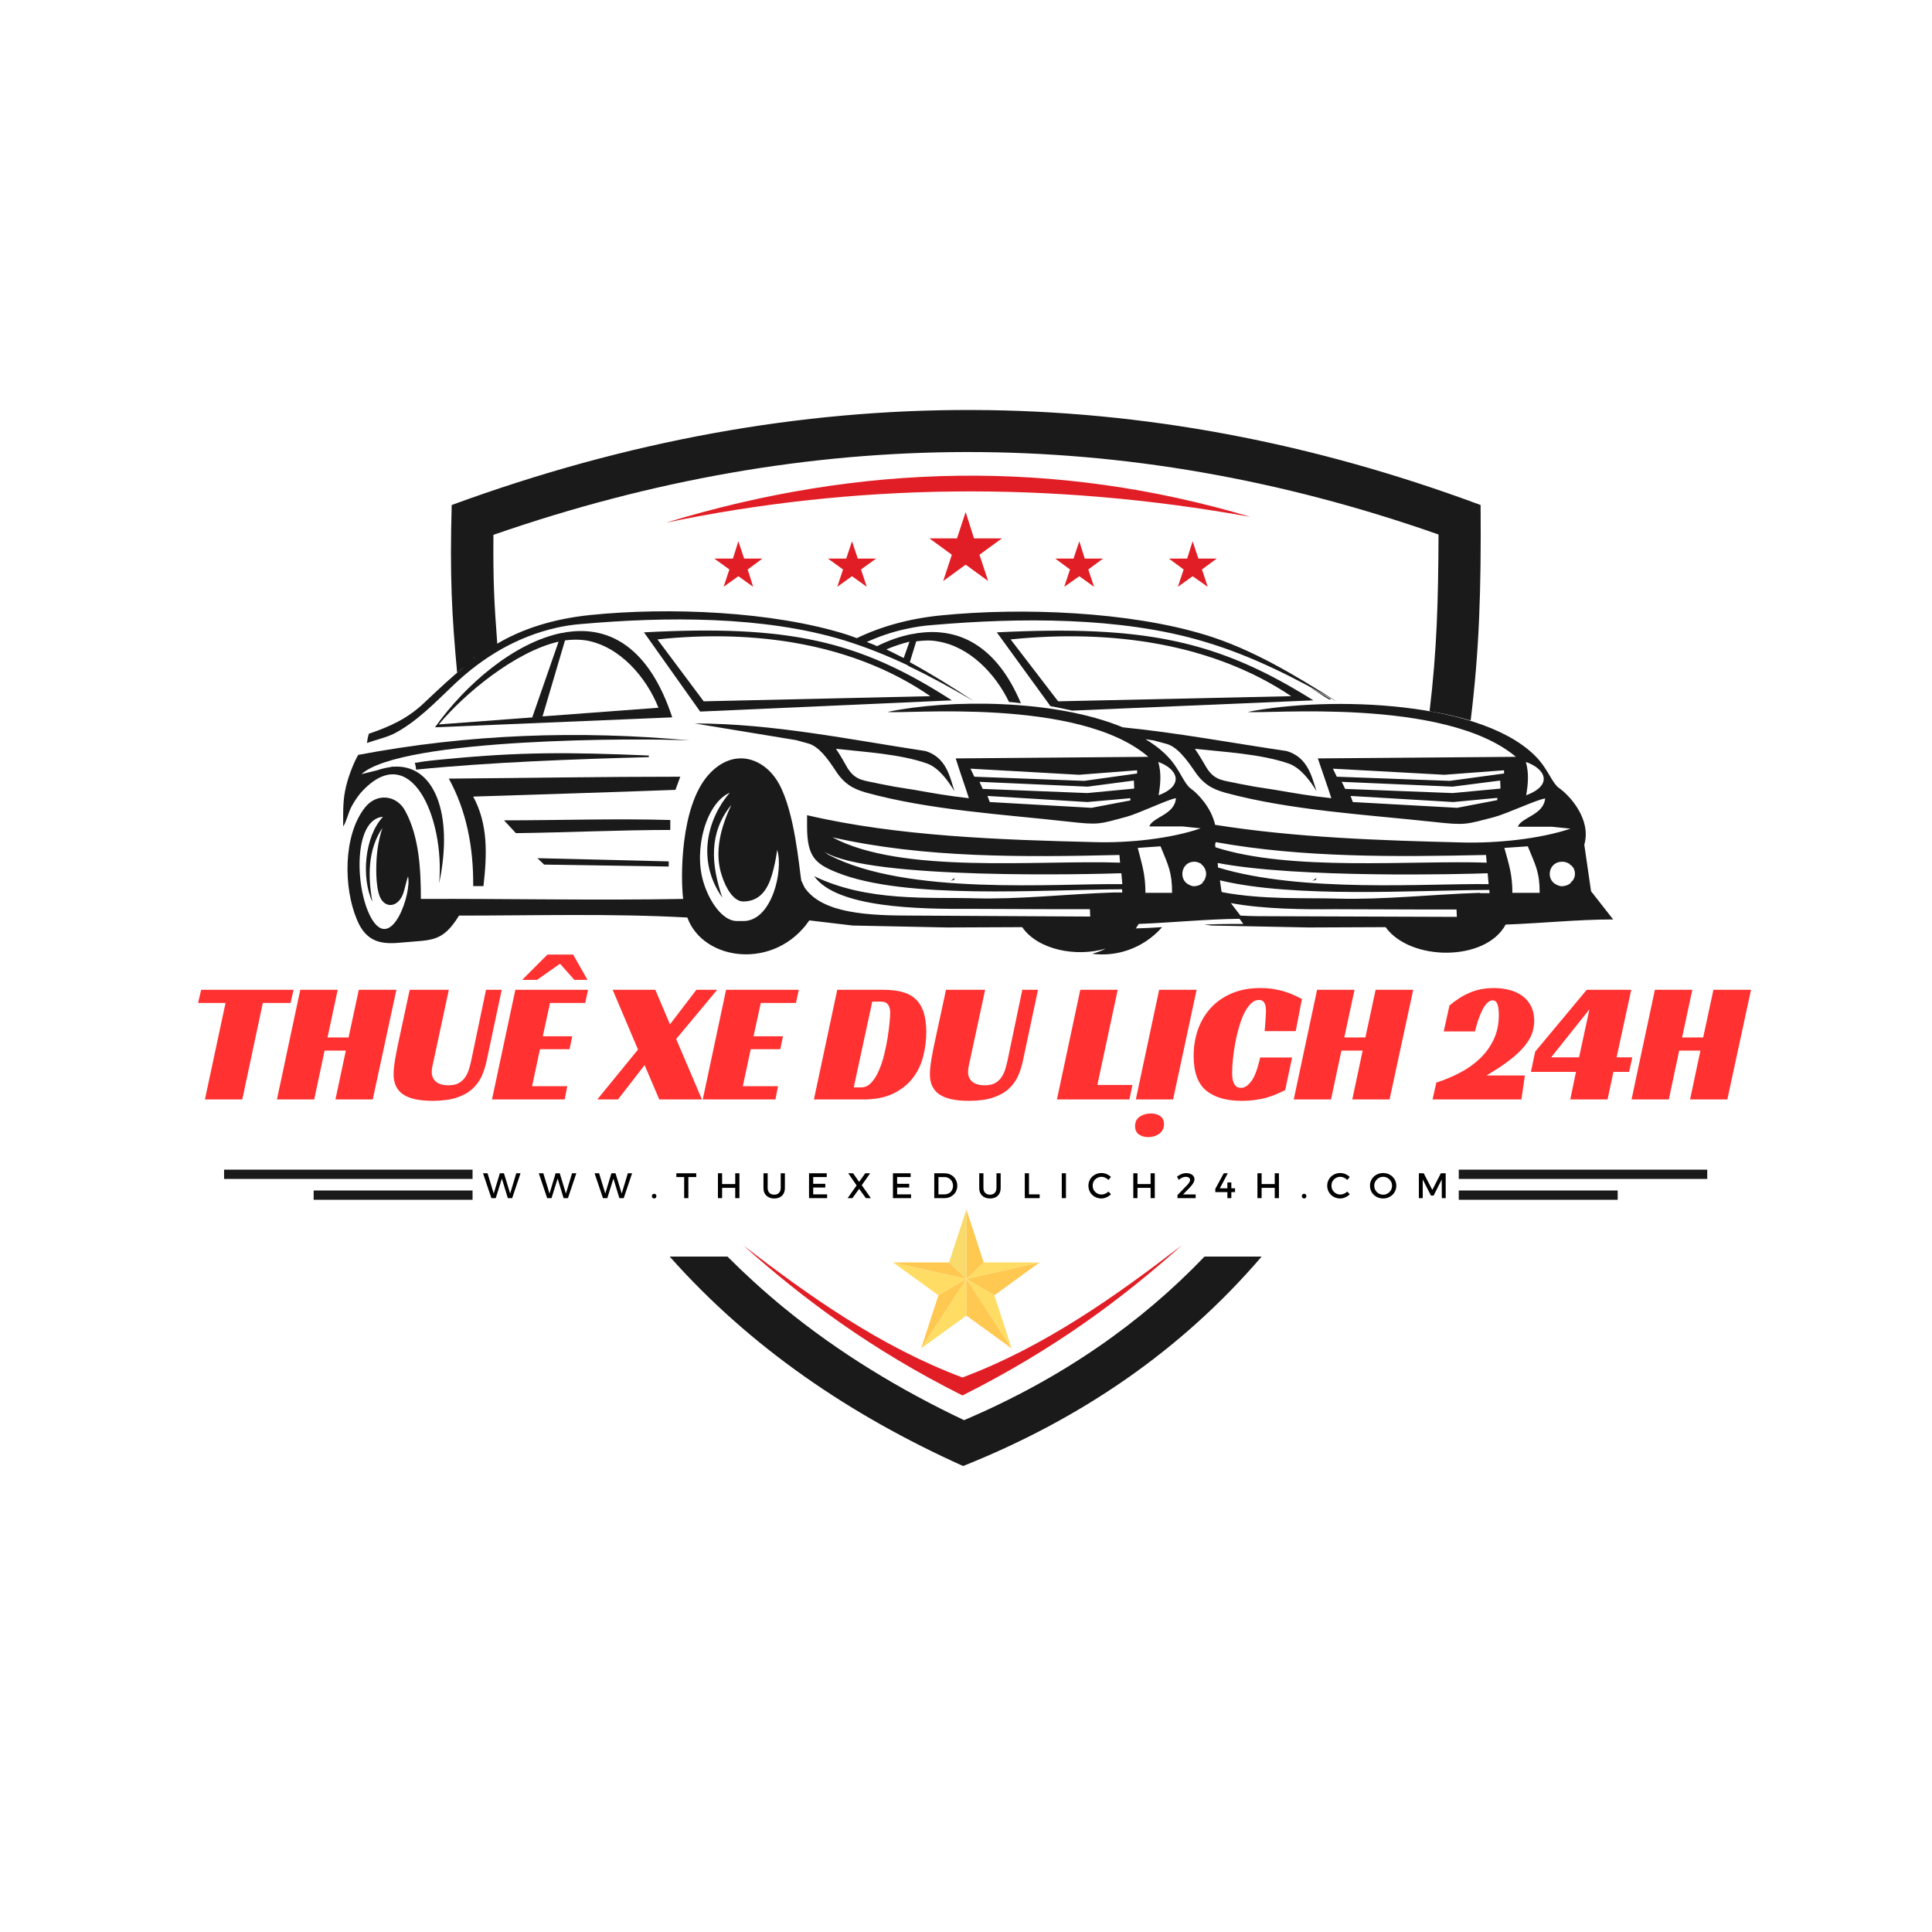 <svg xmlns="http://www.w3.org/2000/svg" xmlns:xlink="http://www.w3.org/1999/xlink" width="500" zoomAndPan="magnify" viewBox="0 0 375 375" height="500" preserveAspectRatio="xMidYMid meet" version="1.0"><defs><g/><clipPath id="93cff6f624"><path d="M 52 109 L 54 109 L 54 110 L 52 110 Z M 52 109 " clip-rule="nonzero"/></clipPath><clipPath id="2e33a1b353"><path d="M 52.965 109.477 L 53.215 109.414 L 52.965 109.414 Z M 52.965 109.477 " clip-rule="evenodd"/></clipPath><linearGradient x1="15.2" gradientTransform="matrix(0.623, 0, 0, 0.623, 43.493, 79.406)" y1="48.294" x2="15.6" gradientUnits="userSpaceOnUse" y2="48.294" id="ed726faa4b"><stop stop-opacity="1" stop-color="rgb(99.947%, 99.947%, 99.953%)" offset="0"/><stop stop-opacity="1" stop-color="rgb(99.341%, 99.341%, 99.409%)" offset="0.004"/><stop stop-opacity="1" stop-color="rgb(98.737%, 98.737%, 98.866%)" offset="0.008"/><stop stop-opacity="1" stop-color="rgb(98.131%, 98.131%, 98.323%)" offset="0.012"/><stop stop-opacity="1" stop-color="rgb(97.527%, 97.527%, 97.781%)" offset="0.016"/><stop stop-opacity="1" stop-color="rgb(96.922%, 96.922%, 97.238%)" offset="0.02"/><stop stop-opacity="1" stop-color="rgb(96.318%, 96.318%, 96.695%)" offset="0.023"/><stop stop-opacity="1" stop-color="rgb(95.462%, 95.493%, 95.88%)" offset="0.027"/><stop stop-opacity="1" stop-color="rgb(94.608%, 94.667%, 95.067%)" offset="0.031"/><stop stop-opacity="1" stop-color="rgb(93.698%, 93.793%, 94.193%)" offset="0.035"/><stop stop-opacity="1" stop-color="rgb(92.789%, 92.918%, 93.318%)" offset="0.039"/><stop stop-opacity="1" stop-color="rgb(91.879%, 92.044%, 92.444%)" offset="0.043"/><stop stop-opacity="1" stop-color="rgb(90.97%, 91.171%, 91.571%)" offset="0.047"/><stop stop-opacity="1" stop-color="rgb(90.059%, 90.297%, 90.697%)" offset="0.051"/><stop stop-opacity="1" stop-color="rgb(89.149%, 89.423%, 89.822%)" offset="0.055"/><stop stop-opacity="1" stop-color="rgb(88.24%, 88.548%, 88.948%)" offset="0.059"/><stop stop-opacity="1" stop-color="rgb(87.331%, 87.674%, 88.075%)" offset="0.062"/><stop stop-opacity="1" stop-color="rgb(86.363%, 86.736%, 87.141%)" offset="0.066"/><stop stop-opacity="1" stop-color="rgb(85.397%, 85.797%, 86.209%)" offset="0.07"/><stop stop-opacity="1" stop-color="rgb(84.219%, 84.619%, 85.06%)" offset="0.074"/><stop stop-opacity="1" stop-color="rgb(83.043%, 83.443%, 83.913%)" offset="0.078"/><stop stop-opacity="1" stop-color="rgb(81.865%, 82.265%, 82.764%)" offset="0.082"/><stop stop-opacity="1" stop-color="rgb(80.688%, 81.088%, 81.615%)" offset="0.086"/><stop stop-opacity="1" stop-color="rgb(79.51%, 79.91%, 80.466%)" offset="0.09"/><stop stop-opacity="1" stop-color="rgb(78.334%, 78.734%, 79.317%)" offset="0.094"/><stop stop-opacity="1" stop-color="rgb(77.156%, 77.556%, 78.168%)" offset="0.098"/><stop stop-opacity="1" stop-color="rgb(75.98%, 76.379%, 77.02%)" offset="0.102"/><stop stop-opacity="1" stop-color="rgb(74.802%, 75.201%, 75.871%)" offset="0.105"/><stop stop-opacity="1" stop-color="rgb(73.625%, 74.025%, 74.722%)" offset="0.109"/><stop stop-opacity="1" stop-color="rgb(72.447%, 72.847%, 73.573%)" offset="0.113"/><stop stop-opacity="1" stop-color="rgb(71.271%, 71.671%, 72.426%)" offset="0.117"/><stop stop-opacity="1" stop-color="rgb(70.058%, 70.468%, 71.257%)" offset="0.121"/><stop stop-opacity="1" stop-color="rgb(68.846%, 69.267%, 70.09%)" offset="0.125"/><stop stop-opacity="1" stop-color="rgb(67.499%, 67.972%, 68.848%)" offset="0.129"/><stop stop-opacity="1" stop-color="rgb(66.151%, 66.678%, 67.606%)" offset="0.133"/><stop stop-opacity="1" stop-color="rgb(64.803%, 65.382%, 66.364%)" offset="0.137"/><stop stop-opacity="1" stop-color="rgb(63.455%, 64.088%, 65.121%)" offset="0.141"/><stop stop-opacity="1" stop-color="rgb(62.108%, 62.793%, 63.879%)" offset="0.145"/><stop stop-opacity="1" stop-color="rgb(60.76%, 61.499%, 62.637%)" offset="0.148"/><stop stop-opacity="1" stop-color="rgb(60.051%, 60.822%, 61.966%)" offset="0.152"/><stop stop-opacity="1" stop-color="rgb(59.343%, 60.144%, 61.296%)" offset="0.156"/><stop stop-opacity="1" stop-color="rgb(59.514%, 60.315%, 61.409%)" offset="0.164"/><stop stop-opacity="1" stop-color="rgb(59.857%, 60.657%, 61.638%)" offset="0.172"/><stop stop-opacity="1" stop-color="rgb(60.199%, 60.999%, 61.865%)" offset="0.18"/><stop stop-opacity="1" stop-color="rgb(61.061%, 61.861%, 62.752%)" offset="0.184"/><stop stop-opacity="1" stop-color="rgb(61.751%, 62.552%, 63.525%)" offset="0.188"/><stop stop-opacity="1" stop-color="rgb(62.488%, 63.289%, 64.357%)" offset="0.191"/><stop stop-opacity="1" stop-color="rgb(63.226%, 64.026%, 65.19%)" offset="0.195"/><stop stop-opacity="1" stop-color="rgb(64.694%, 65.494%, 66.579%)" offset="0.199"/><stop stop-opacity="1" stop-color="rgb(66.162%, 66.963%, 67.969%)" offset="0.203"/><stop stop-opacity="1" stop-color="rgb(67.953%, 68.75%, 69.652%)" offset="0.207"/><stop stop-opacity="1" stop-color="rgb(69.746%, 70.537%, 71.336%)" offset="0.211"/><stop stop-opacity="1" stop-color="rgb(72.565%, 73.318%, 74.12%)" offset="0.215"/><stop stop-opacity="1" stop-color="rgb(75.383%, 76.102%, 76.903%)" offset="0.219"/><stop stop-opacity="1" stop-color="rgb(78.357%, 79.066%, 79.694%)" offset="0.223"/><stop stop-opacity="1" stop-color="rgb(81.332%, 82.033%, 82.484%)" offset="0.227"/><stop stop-opacity="1" stop-color="rgb(81.406%, 82.114%, 82.539%)" offset="0.23"/><stop stop-opacity="1" stop-color="rgb(81.48%, 82.195%, 82.594%)" offset="0.234"/><stop stop-opacity="1" stop-color="rgb(81.189%, 81.909%, 82.31%)" offset="0.238"/><stop stop-opacity="1" stop-color="rgb(80.899%, 81.625%, 82.027%)" offset="0.242"/><stop stop-opacity="1" stop-color="rgb(80.608%, 81.342%, 81.741%)" offset="0.246"/><stop stop-opacity="1" stop-color="rgb(80.316%, 81.058%, 81.458%)" offset="0.25"/><stop stop-opacity="1" stop-color="rgb(80.025%, 80.774%, 81.174%)" offset="0.254"/><stop stop-opacity="1" stop-color="rgb(79.733%, 80.49%, 80.89%)" offset="0.258"/><stop stop-opacity="1" stop-color="rgb(79.442%, 80.206%, 80.606%)" offset="0.262"/><stop stop-opacity="1" stop-color="rgb(79.15%, 79.922%, 80.322%)" offset="0.266"/><stop stop-opacity="1" stop-color="rgb(78.859%, 79.639%, 80.038%)" offset="0.27"/><stop stop-opacity="1" stop-color="rgb(78.569%, 79.355%, 79.755%)" offset="0.273"/><stop stop-opacity="1" stop-color="rgb(78.275%, 79.066%, 79.466%)" offset="0.277"/><stop stop-opacity="1" stop-color="rgb(77.98%, 78.78%, 79.179%)" offset="0.281"/><stop stop-opacity="1" stop-color="rgb(77.536%, 78.336%, 78.735%)" offset="0.285"/><stop stop-opacity="1" stop-color="rgb(77.092%, 77.892%, 78.291%)" offset="0.289"/><stop stop-opacity="1" stop-color="rgb(76.648%, 77.448%, 77.847%)" offset="0.293"/><stop stop-opacity="1" stop-color="rgb(76.204%, 77.005%, 77.405%)" offset="0.297"/><stop stop-opacity="1" stop-color="rgb(75.76%, 76.561%, 76.961%)" offset="0.301"/><stop stop-opacity="1" stop-color="rgb(75.317%, 76.117%, 76.517%)" offset="0.305"/><stop stop-opacity="1" stop-color="rgb(74.873%, 75.673%, 76.073%)" offset="0.309"/><stop stop-opacity="1" stop-color="rgb(74.429%, 75.229%, 75.63%)" offset="0.312"/><stop stop-opacity="1" stop-color="rgb(73.985%, 74.785%, 75.186%)" offset="0.316"/><stop stop-opacity="1" stop-color="rgb(73.543%, 74.342%, 74.742%)" offset="0.32"/><stop stop-opacity="1" stop-color="rgb(73.099%, 73.898%, 74.298%)" offset="0.324"/><stop stop-opacity="1" stop-color="rgb(72.655%, 73.454%, 73.854%)" offset="0.328"/><stop stop-opacity="1" stop-color="rgb(72.211%, 73.01%, 73.41%)" offset="0.332"/><stop stop-opacity="1" stop-color="rgb(71.767%, 72.568%, 72.968%)" offset="0.336"/><stop stop-opacity="1" stop-color="rgb(71.323%, 72.124%, 72.523%)" offset="0.34"/><stop stop-opacity="1" stop-color="rgb(70.88%, 71.68%, 72.079%)" offset="0.344"/><stop stop-opacity="1" stop-color="rgb(70.436%, 71.236%, 71.635%)" offset="0.348"/><stop stop-opacity="1" stop-color="rgb(69.992%, 70.792%, 71.191%)" offset="0.352"/><stop stop-opacity="1" stop-color="rgb(69.548%, 70.348%, 70.747%)" offset="0.355"/><stop stop-opacity="1" stop-color="rgb(69.104%, 69.905%, 70.305%)" offset="0.359"/><stop stop-opacity="1" stop-color="rgb(68.66%, 69.461%, 69.861%)" offset="0.363"/><stop stop-opacity="1" stop-color="rgb(68.217%, 69.017%, 69.417%)" offset="0.367"/><stop stop-opacity="1" stop-color="rgb(67.715%, 68.515%, 68.913%)" offset="0.371"/><stop stop-opacity="1" stop-color="rgb(67.215%, 68.015%, 68.411%)" offset="0.375"/><stop stop-opacity="1" stop-color="rgb(66.663%, 67.462%, 67.856%)" offset="0.379"/><stop stop-opacity="1" stop-color="rgb(66.112%, 66.911%, 67.3%)" offset="0.383"/><stop stop-opacity="1" stop-color="rgb(65.559%, 66.359%, 66.745%)" offset="0.387"/><stop stop-opacity="1" stop-color="rgb(65.007%, 65.808%, 66.191%)" offset="0.391"/><stop stop-opacity="1" stop-color="rgb(64.455%, 65.256%, 65.636%)" offset="0.395"/><stop stop-opacity="1" stop-color="rgb(63.904%, 64.703%, 65.08%)" offset="0.398"/><stop stop-opacity="1" stop-color="rgb(63.351%, 64.151%, 64.525%)" offset="0.402"/><stop stop-opacity="1" stop-color="rgb(62.799%, 63.6%, 63.969%)" offset="0.406"/><stop stop-opacity="1" stop-color="rgb(62.247%, 63.048%, 63.414%)" offset="0.41"/><stop stop-opacity="1" stop-color="rgb(61.696%, 62.495%, 62.859%)" offset="0.414"/><stop stop-opacity="1" stop-color="rgb(61.143%, 61.943%, 62.303%)" offset="0.418"/><stop stop-opacity="1" stop-color="rgb(60.593%, 61.392%, 61.748%)" offset="0.422"/><stop stop-opacity="1" stop-color="rgb(60.04%, 60.84%, 61.192%)" offset="0.426"/><stop stop-opacity="1" stop-color="rgb(59.488%, 60.287%, 60.637%)" offset="0.43"/><stop stop-opacity="1" stop-color="rgb(58.936%, 59.735%, 60.081%)" offset="0.434"/><stop stop-opacity="1" stop-color="rgb(58.385%, 59.184%, 59.528%)" offset="0.438"/><stop stop-opacity="1" stop-color="rgb(57.832%, 58.632%, 58.972%)" offset="0.441"/><stop stop-opacity="1" stop-color="rgb(57.28%, 58.081%, 58.417%)" offset="0.445"/><stop stop-opacity="1" stop-color="rgb(56.728%, 57.529%, 57.861%)" offset="0.449"/><stop stop-opacity="1" stop-color="rgb(56.177%, 56.976%, 57.306%)" offset="0.453"/><stop stop-opacity="1" stop-color="rgb(55.624%, 56.424%, 56.75%)" offset="0.457"/><stop stop-opacity="1" stop-color="rgb(55.072%, 55.873%, 56.195%)" offset="0.461"/><stop stop-opacity="1" stop-color="rgb(54.52%, 55.321%, 55.64%)" offset="0.465"/><stop stop-opacity="1" stop-color="rgb(53.969%, 54.768%, 55.084%)" offset="0.469"/><stop stop-opacity="1" stop-color="rgb(53.416%, 54.216%, 54.529%)" offset="0.473"/><stop stop-opacity="1" stop-color="rgb(52.866%, 53.665%, 53.973%)" offset="0.477"/><stop stop-opacity="1" stop-color="rgb(52.313%, 53.113%, 53.418%)" offset="0.48"/><stop stop-opacity="1" stop-color="rgb(51.761%, 52.56%, 52.863%)" offset="0.484"/><stop stop-opacity="1" stop-color="rgb(51.149%, 51.938%, 52.252%)" offset="0.488"/><stop stop-opacity="1" stop-color="rgb(50.537%, 51.317%, 51.642%)" offset="0.492"/><stop stop-opacity="1" stop-color="rgb(49.895%, 50.659%, 51.004%)" offset="0.496"/><stop stop-opacity="1" stop-color="rgb(49.254%, 50.003%, 50.366%)" offset="0.5"/><stop stop-opacity="1" stop-color="rgb(48.613%, 49.347%, 49.728%)" offset="0.504"/><stop stop-opacity="1" stop-color="rgb(47.972%, 48.691%, 49.092%)" offset="0.508"/><stop stop-opacity="1" stop-color="rgb(47.33%, 48.033%, 48.454%)" offset="0.512"/><stop stop-opacity="1" stop-color="rgb(46.689%, 47.377%, 47.816%)" offset="0.516"/><stop stop-opacity="1" stop-color="rgb(46.046%, 46.721%, 47.179%)" offset="0.52"/><stop stop-opacity="1" stop-color="rgb(45.406%, 46.065%, 46.541%)" offset="0.523"/><stop stop-opacity="1" stop-color="rgb(44.765%, 45.407%, 45.903%)" offset="0.527"/><stop stop-opacity="1" stop-color="rgb(44.124%, 44.751%, 45.267%)" offset="0.531"/><stop stop-opacity="1" stop-color="rgb(43.481%, 44.095%, 44.629%)" offset="0.535"/><stop stop-opacity="1" stop-color="rgb(42.841%, 43.439%, 43.991%)" offset="0.539"/><stop stop-opacity="1" stop-color="rgb(42.198%, 42.781%, 43.353%)" offset="0.543"/><stop stop-opacity="1" stop-color="rgb(41.557%, 42.125%, 42.715%)" offset="0.547"/><stop stop-opacity="1" stop-color="rgb(40.916%, 41.467%, 42.078%)" offset="0.551"/><stop stop-opacity="1" stop-color="rgb(40.276%, 40.811%, 41.441%)" offset="0.555"/><stop stop-opacity="1" stop-color="rgb(39.633%, 40.155%, 40.804%)" offset="0.559"/><stop stop-opacity="1" stop-color="rgb(38.992%, 39.499%, 40.166%)" offset="0.562"/><stop stop-opacity="1" stop-color="rgb(38.35%, 38.841%, 39.528%)" offset="0.566"/><stop stop-opacity="1" stop-color="rgb(37.709%, 38.185%, 38.89%)" offset="0.57"/><stop stop-opacity="1" stop-color="rgb(37.068%, 37.529%, 38.252%)" offset="0.574"/><stop stop-opacity="1" stop-color="rgb(36.427%, 36.873%, 37.616%)" offset="0.578"/><stop stop-opacity="1" stop-color="rgb(35.785%, 36.215%, 36.978%)" offset="0.582"/><stop stop-opacity="1" stop-color="rgb(35.144%, 35.559%, 36.34%)" offset="0.586"/><stop stop-opacity="1" stop-color="rgb(35.016%, 35.423%, 36.235%)" offset="0.59"/><stop stop-opacity="1" stop-color="rgb(34.888%, 35.287%, 36.131%)" offset="0.594"/><stop stop-opacity="1" stop-color="rgb(35.277%, 35.677%, 36.566%)" offset="0.598"/><stop stop-opacity="1" stop-color="rgb(35.667%, 36.067%, 37.001%)" offset="0.602"/><stop stop-opacity="1" stop-color="rgb(36.058%, 36.458%, 37.436%)" offset="0.605"/><stop stop-opacity="1" stop-color="rgb(36.449%, 36.848%, 37.871%)" offset="0.609"/><stop stop-opacity="1" stop-color="rgb(36.838%, 37.238%, 38.306%)" offset="0.613"/><stop stop-opacity="1" stop-color="rgb(37.228%, 37.628%, 38.741%)" offset="0.617"/><stop stop-opacity="1" stop-color="rgb(37.622%, 38.022%, 39.178%)" offset="0.621"/><stop stop-opacity="1" stop-color="rgb(38.016%, 38.416%, 39.616%)" offset="0.625"/><stop stop-opacity="1" stop-color="rgb(38.675%, 39.102%, 40.302%)" offset="0.629"/><stop stop-opacity="1" stop-color="rgb(39.334%, 39.789%, 40.988%)" offset="0.633"/><stop stop-opacity="1" stop-color="rgb(39.993%, 40.475%, 41.675%)" offset="0.637"/><stop stop-opacity="1" stop-color="rgb(40.654%, 41.162%, 42.361%)" offset="0.641"/><stop stop-opacity="1" stop-color="rgb(41.313%, 41.849%, 43.048%)" offset="0.645"/><stop stop-opacity="1" stop-color="rgb(41.972%, 42.535%, 43.735%)" offset="0.648"/><stop stop-opacity="1" stop-color="rgb(42.632%, 43.222%, 44.421%)" offset="0.652"/><stop stop-opacity="1" stop-color="rgb(43.292%, 43.909%, 45.108%)" offset="0.656"/><stop stop-opacity="1" stop-color="rgb(43.951%, 44.595%, 45.795%)" offset="0.66"/><stop stop-opacity="1" stop-color="rgb(44.612%, 45.282%, 46.481%)" offset="0.664"/><stop stop-opacity="1" stop-color="rgb(45.271%, 45.967%, 47.168%)" offset="0.668"/><stop stop-opacity="1" stop-color="rgb(45.93%, 46.654%, 47.855%)" offset="0.672"/><stop stop-opacity="1" stop-color="rgb(46.59%, 47.34%, 48.541%)" offset="0.676"/><stop stop-opacity="1" stop-color="rgb(47.25%, 48.027%, 49.228%)" offset="0.68"/><stop stop-opacity="1" stop-color="rgb(47.978%, 48.767%, 49.968%)" offset="0.684"/><stop stop-opacity="1" stop-color="rgb(48.708%, 49.507%, 50.708%)" offset="0.688"/><stop stop-opacity="1" stop-color="rgb(49.049%, 49.776%, 50.975%)" offset="0.691"/><stop stop-opacity="1" stop-color="rgb(49.393%, 50.044%, 51.244%)" offset="0.695"/><stop stop-opacity="1" stop-color="rgb(42.839%, 42.993%, 44.193%)" offset="0.699"/><stop stop-opacity="1" stop-color="rgb(36.287%, 35.944%, 37.143%)" offset="0.703"/><stop stop-opacity="1" stop-color="rgb(31.383%, 30.823%, 31.648%)" offset="0.707"/><stop stop-opacity="1" stop-color="rgb(26.48%, 25.703%, 26.154%)" offset="0.711"/><stop stop-opacity="1" stop-color="rgb(23.383%, 22.26%, 22.852%)" offset="0.715"/><stop stop-opacity="1" stop-color="rgb(20.285%, 18.816%, 19.551%)" offset="0.719"/><stop stop-opacity="1" stop-color="rgb(17.949%, 16.58%, 17.181%)" offset="0.723"/><stop stop-opacity="1" stop-color="rgb(15.613%, 14.346%, 14.813%)" offset="0.727"/><stop stop-opacity="1" stop-color="rgb(14.857%, 13.525%, 13.925%)" offset="0.73"/><stop stop-opacity="1" stop-color="rgb(14.104%, 12.704%, 13.037%)" offset="0.734"/><stop stop-opacity="1" stop-color="rgb(17.484%, 16.103%, 16.35%)" offset="0.738"/><stop stop-opacity="1" stop-color="rgb(20.863%, 19.501%, 19.664%)" offset="0.742"/><stop stop-opacity="1" stop-color="rgb(26.849%, 25.615%, 25.696%)" offset="0.746"/><stop stop-opacity="1" stop-color="rgb(32.837%, 31.729%, 31.729%)" offset="0.75"/><stop stop-opacity="1" stop-color="rgb(38.306%, 37.347%, 37.347%)" offset="0.754"/><stop stop-opacity="1" stop-color="rgb(43.776%, 42.967%, 42.967%)" offset="0.758"/><stop stop-opacity="1" stop-color="rgb(48.581%, 47.809%, 47.879%)" offset="0.762"/><stop stop-opacity="1" stop-color="rgb(53.386%, 52.652%, 52.791%)" offset="0.766"/><stop stop-opacity="1" stop-color="rgb(57.803%, 57.042%, 57.291%)" offset="0.77"/><stop stop-opacity="1" stop-color="rgb(62.222%, 61.432%, 61.79%)" offset="0.773"/><stop stop-opacity="1" stop-color="rgb(66.191%, 65.492%, 65.776%)" offset="0.777"/><stop stop-opacity="1" stop-color="rgb(70.161%, 69.554%, 69.762%)" offset="0.781"/><stop stop-opacity="1" stop-color="rgb(73.889%, 73.399%, 73.503%)" offset="0.785"/><stop stop-opacity="1" stop-color="rgb(77.617%, 77.246%, 77.246%)" offset="0.789"/><stop stop-opacity="1" stop-color="rgb(80.415%, 80.154%, 80.154%)" offset="0.793"/><stop stop-opacity="1" stop-color="rgb(83.215%, 83.063%, 83.063%)" offset="0.797"/><stop stop-opacity="1" stop-color="rgb(85.703%, 85.626%, 85.626%)" offset="0.801"/><stop stop-opacity="1" stop-color="rgb(88.191%, 88.191%, 88.191%)" offset="0.805"/><stop stop-opacity="1" stop-color="rgb(89.975%, 89.975%, 89.975%)" offset="0.809"/><stop stop-opacity="1" stop-color="rgb(91.759%, 91.759%, 91.759%)" offset="0.812"/><stop stop-opacity="1" stop-color="rgb(93.335%, 93.335%, 93.335%)" offset="0.816"/><stop stop-opacity="1" stop-color="rgb(94.911%, 94.911%, 94.911%)" offset="0.82"/><stop stop-opacity="1" stop-color="rgb(96.091%, 96.091%, 96.091%)" offset="0.824"/><stop stop-opacity="1" stop-color="rgb(97.27%, 97.27%, 97.27%)" offset="0.828"/><stop stop-opacity="1" stop-color="rgb(98.033%, 98.033%, 98.033%)" offset="0.832"/><stop stop-opacity="1" stop-color="rgb(98.796%, 98.796%, 98.796%)" offset="0.836"/><stop stop-opacity="1" stop-color="rgb(99.176%, 99.176%, 99.176%)" offset="0.84"/><stop stop-opacity="1" stop-color="rgb(99.557%, 99.557%, 99.557%)" offset="0.844"/><stop stop-opacity="1" stop-color="rgb(98.959%, 99.001%, 99.03%)" offset="0.848"/><stop stop-opacity="1" stop-color="rgb(98.363%, 98.444%, 98.503%)" offset="0.852"/><stop stop-opacity="1" stop-color="rgb(96.413%, 96.588%, 96.719%)" offset="0.855"/><stop stop-opacity="1" stop-color="rgb(94.463%, 94.733%, 94.936%)" offset="0.859"/><stop stop-opacity="1" stop-color="rgb(92.65%, 93.004%, 93.256%)" offset="0.863"/><stop stop-opacity="1" stop-color="rgb(90.837%, 91.275%, 91.576%)" offset="0.867"/><stop stop-opacity="1" stop-color="rgb(89.32%, 89.818%, 90.118%)" offset="0.871"/><stop stop-opacity="1" stop-color="rgb(87.805%, 88.362%, 88.663%)" offset="0.875"/><stop stop-opacity="1" stop-color="rgb(86.288%, 86.905%, 87.206%)" offset="0.879"/><stop stop-opacity="1" stop-color="rgb(84.773%, 85.449%, 85.748%)" offset="0.883"/><stop stop-opacity="1" stop-color="rgb(83.257%, 83.992%, 84.291%)" offset="0.887"/><stop stop-opacity="1" stop-color="rgb(81.741%, 82.535%, 82.835%)" offset="0.891"/><stop stop-opacity="1" stop-color="rgb(80.704%, 81.447%, 81.87%)" offset="0.895"/><stop stop-opacity="1" stop-color="rgb(79.668%, 80.359%, 80.904%)" offset="0.898"/><stop stop-opacity="1" stop-color="rgb(78.654%, 79.288%, 79.962%)" offset="0.902"/><stop stop-opacity="1" stop-color="rgb(77.641%, 78.218%, 79.021%)" offset="0.906"/><stop stop-opacity="1" stop-color="rgb(76.628%, 77.147%, 78.078%)" offset="0.91"/><stop stop-opacity="1" stop-color="rgb(75.615%, 76.077%, 77.136%)" offset="0.914"/><stop stop-opacity="1" stop-color="rgb(74.791%, 75.247%, 76.352%)" offset="0.918"/><stop stop-opacity="1" stop-color="rgb(73.969%, 74.419%, 75.569%)" offset="0.922"/><stop stop-opacity="1" stop-color="rgb(73.378%, 73.883%, 74.979%)" offset="0.926"/><stop stop-opacity="1" stop-color="rgb(72.789%, 73.347%, 74.39%)" offset="0.93"/><stop stop-opacity="1" stop-color="rgb(72.198%, 72.812%, 73.799%)" offset="0.934"/><stop stop-opacity="1" stop-color="rgb(71.609%, 72.278%, 73.209%)" offset="0.938"/><stop stop-opacity="1" stop-color="rgb(71.019%, 71.742%, 72.618%)" offset="0.941"/><stop stop-opacity="1" stop-color="rgb(70.428%, 71.208%, 72.029%)" offset="0.945"/><stop stop-opacity="1" stop-color="rgb(70.149%, 70.94%, 71.791%)" offset="0.949"/><stop stop-opacity="1" stop-color="rgb(69.872%, 70.671%, 71.553%)" offset="0.953"/><stop stop-opacity="1" stop-color="rgb(69.667%, 70.467%, 71.4%)" offset="0.957"/><stop stop-opacity="1" stop-color="rgb(69.463%, 70.264%, 71.248%)" offset="0.961"/><stop stop-opacity="1" stop-color="rgb(69.258%, 70.059%, 71.094%)" offset="0.965"/><stop stop-opacity="1" stop-color="rgb(69.055%, 69.856%, 70.941%)" offset="0.969"/><stop stop-opacity="1" stop-color="rgb(68.851%, 69.652%, 70.789%)" offset="0.973"/><stop stop-opacity="1" stop-color="rgb(68.648%, 69.447%, 70.636%)" offset="0.977"/><stop stop-opacity="1" stop-color="rgb(68.623%, 69.423%, 70.618%)" offset="0.984"/><stop stop-opacity="1" stop-color="rgb(68.599%, 69.398%, 70.599%)" offset="1"/></linearGradient><clipPath id="0eeb40d39f"><path d="M 129 243 L 245 243 L 245 284.555 L 129 284.555 Z M 129 243 " clip-rule="nonzero"/></clipPath><clipPath id="bed0fedef0"><path d="M 283 227 L 331.434 227 L 331.434 229 L 283 229 Z M 283 227 " clip-rule="nonzero"/></clipPath><clipPath id="7df03e0079"><path d="M 43.434 227 L 92 227 L 92 229 L 43.434 229 Z M 43.434 227 " clip-rule="nonzero"/></clipPath><clipPath id="cbbb9eceb6"><path d="M 187 248 L 197 248 L 197 261.742 L 187 261.742 Z M 187 248 " clip-rule="nonzero"/></clipPath><clipPath id="69850acfdb"><path d="M 187 245 L 201.824 245 L 201.824 252 L 187 252 Z M 187 245 " clip-rule="nonzero"/></clipPath><clipPath id="95e1bd9bfd"><path d="M 187 245 L 201.824 245 L 201.824 249 L 187 249 Z M 187 245 " clip-rule="nonzero"/></clipPath><clipPath id="1e4a41bd46"><path d="M 187 234.742 L 191 234.742 L 191 249 L 187 249 Z M 187 234.742 " clip-rule="nonzero"/></clipPath><clipPath id="7ccad2ba9e"><path d="M 184 234.742 L 188 234.742 L 188 249 L 184 249 Z M 184 234.742 " clip-rule="nonzero"/></clipPath><clipPath id="1d926a0a13"><path d="M 173.324 245 L 188 245 L 188 252 L 173.324 252 Z M 173.324 245 " clip-rule="nonzero"/></clipPath><clipPath id="f7619266a7"><path d="M 173.324 245 L 188 245 L 188 249 L 173.324 249 Z M 173.324 245 " clip-rule="nonzero"/></clipPath><clipPath id="46b3baa1ea"><path d="M 178 248 L 188 248 L 188 261.742 L 178 261.742 Z M 178 248 " clip-rule="nonzero"/></clipPath><clipPath id="4a61a43d9f"><path d="M 187 248 L 197 248 L 197 261.742 L 187 261.742 Z M 187 248 " clip-rule="nonzero"/></clipPath><clipPath id="ec3c9f84ac"><path d="M 178 248 L 188 248 L 188 261.742 L 178 261.742 Z M 178 248 " clip-rule="nonzero"/></clipPath></defs><rect x="-37.5" width="450" fill="#ffffff" y="-37.5" height="450" fill-opacity="1"/><rect x="-37.5" width="450" fill="#ffffff" y="-37.5" height="450" fill-opacity="1"/><g clip-path="url(#93cff6f624)"><g clip-path="url(#2e33a1b353)"><path fill="url(#ed726faa4b)" d="M 52.965 109.414 L 52.965 109.477 L 53.215 109.477 L 53.215 109.414 Z M 52.965 109.414 " fill-rule="nonzero"/></g></g><path fill="#1a1a1a" d="M 87.984 133.012 C 93.902 127.348 100.57 123.551 107.926 121.867 C 109.543 121.496 111.164 121.246 112.848 121.121 C 129.109 119.688 148.18 119.504 163.879 124.297 C 168.117 125.605 172.105 127.223 175.969 129.027 C 176.094 129.09 176.219 129.152 176.344 129.277 C 180.766 131.395 184.941 133.699 189.055 136.125 C 185.004 133.449 180.828 130.832 176.594 128.531 L 177.84 124.484 C 179.273 124.297 180.645 124.234 181.953 124.484 C 188.246 125.48 193.23 130.832 195.848 136.25 C 196.594 136.312 197.344 136.375 198.152 136.5 C 193.418 125.23 186.062 121.805 178.336 122.863 L 178.211 122.863 C 177.902 122.926 177.59 122.988 177.215 123.051 L 177.09 123.051 C 174.785 123.488 172.48 124.297 170.238 125.418 C 169.551 125.105 168.93 124.855 168.242 124.609 C 170.734 123.488 173.289 122.617 175.969 122.055 C 177.652 121.68 179.336 121.434 181.078 121.309 C 197.777 119.875 217.406 119.688 233.547 124.484 C 243.078 127.285 251.43 131.645 259.469 136.188 C 251.367 131.02 242.832 125.914 233.98 123.238 C 219.152 118.691 198.34 117.883 182.699 119.441 C 176.406 120.062 170.984 121.617 166.312 123.859 C 165.688 123.613 165.004 123.426 164.379 123.176 C 149.984 118.629 129.734 117.82 114.531 119.379 C 107.363 120.125 101.32 122.055 96.336 125.043 C 96.395 124.98 96.457 124.98 96.52 124.918 C 95.898 116.699 95.711 112.777 95.773 103.812 C 157.09 82.52 218.094 82.27 279.219 103.75 C 279.16 116.762 278.91 126.102 277.477 138.055 C 280.281 138.492 282.961 139.113 285.453 139.863 C 287.133 126.227 287.508 114.52 287.383 98.023 C 222.266 73.805 155.781 73.055 87.672 98.023 C 87.301 111.719 87.672 119.191 88.73 130.586 C 89.23 130.211 89.73 129.773 90.227 129.34 C 87.359 131.645 85.43 133.512 82.375 136.375 C 79.074 139.551 75.461 141.105 71.598 142.414 C 71.598 142.414 71.41 142.852 71.223 144.219 C 72.719 143.66 74.586 143.285 76.457 142.414 C 80.879 140.109 84.434 136.375 87.984 133.012 Z M 176.531 124.547 L 175.41 127.719 C 174.285 127.16 173.164 126.602 172.043 126.039 C 173.539 125.418 175.035 124.918 176.531 124.547 Z M 92.285 127.535 C 92.348 127.473 92.348 127.473 92.285 127.535 C 92.348 127.473 92.348 127.473 92.285 127.535 C 92.16 127.66 91.973 127.781 91.848 127.844 C 92.035 127.719 92.16 127.598 92.285 127.535 Z M 92.285 127.535 " fill-opacity="1" fill-rule="evenodd"/><path fill="#1a1a1a" d="M 68.105 156.797 C 68.73 155.613 69.227 154.867 69.977 153.934 C 79.633 143.098 86.363 158.727 85.242 171.43 C 88.109 157.855 84.246 148.141 76.207 148.828 L 76.27 148.766 L 75.77 148.891 C 74.961 149.016 74.09 149.199 73.215 149.512 L 70.164 150.258 C 77.953 143.223 124.438 143.223 133.973 143.723 C 112.348 141.73 90.914 142.477 69.539 146.523 C 68.918 147.52 67.797 150.074 67.172 152.625 C 66.551 155.238 66.609 157.047 66.609 160.406 C 67.172 159.66 67.547 157.98 68.105 156.797 Z M 68.105 156.797 " fill-opacity="1" fill-rule="evenodd"/><path fill="#1a1a1a" d="M 129.797 168.191 L 129.797 167.195 L 104.309 166.57 L 105.617 167.816 Z M 129.797 168.191 " fill-opacity="1" fill-rule="evenodd"/><path fill="#1a1a1a" d="M 86.676 147.332 C 84.621 147.52 82.562 147.707 80.508 148.078 C 80.695 148.578 80.758 149.199 80.758 149.387 C 94.777 147.957 111.852 147.332 125.934 146.961 L 125.934 146.648 C 110.043 145.965 100.883 145.965 86.676 147.332 Z M 86.676 147.332 " fill-opacity="1" fill-rule="evenodd"/><path fill="#1a1a1a" d="M 130.105 159.164 C 119.453 158.852 108.547 159.227 97.828 159.227 L 100.137 161.715 C 110.105 161.59 120.324 161.094 130.105 161.094 Z M 130.105 159.164 " fill-opacity="1" fill-rule="evenodd"/><path fill="#1a1a1a" d="M 185.254 170.742 L 185.254 170.43 L 184.508 170.992 Z M 185.254 170.742 " fill-opacity="1" fill-rule="evenodd"/><path fill="#1a1a1a" d="M 110.043 122.676 C 109.73 122.738 109.418 122.801 109.109 122.863 L 108.984 122.863 C 99.824 124.73 90.352 132.824 84.434 141.168 L 130.48 139.238 C 125.996 125.605 118.27 121.496 110.168 122.676 Z M 85.18 140.609 C 90.039 134.758 99.949 126.477 108.422 124.547 L 103.312 139.238 L 104.309 139.176 Z M 113.719 124.297 C 120.324 125.418 125.496 131.52 127.801 137.371 L 105.309 139.051 L 109.668 124.297 C 111.102 124.109 112.473 124.109 113.719 124.297 Z M 113.719 124.297 " fill-opacity="1" fill-rule="evenodd"/><path fill="#1a1a1a" d="M 184.754 135.938 C 166.746 124.297 153.039 121.246 124.996 122.738 L 135.902 138.117 Z M 180.582 135.129 L 136.586 136.125 L 127.613 124.109 C 146.559 122.117 165.625 124.855 180.582 135.129 Z M 180.582 135.129 " fill-opacity="1" fill-rule="evenodd"/><path fill="#1a1a1a" d="M 132.039 150.758 C 117.023 150.758 102.066 151.008 87.113 151.129 C 90.477 157.23 91.91 164.27 91.848 171.988 L 93.84 171.988 C 94.527 165.887 94.777 160.035 91.848 154.617 C 104.934 154.18 118.02 153.809 131.105 153.309 Z M 132.039 150.758 " fill-opacity="1" fill-rule="evenodd"/><path fill="#1a1a1a" d="M 257.973 135.754 C 258.098 135.754 258.285 135.754 258.41 135.754 C 257.039 134.941 255.605 134.133 254.172 133.387 C 255.105 133.945 256.102 134.57 257.039 135.191 Z M 257.973 135.754 " fill-opacity="1" fill-rule="evenodd"/><path fill="#1a1a1a" d="M 193.48 122.738 L 203.887 137.059 C 205.316 137.309 206.688 137.621 208.121 137.93 L 254.918 135.938 C 236.473 124.359 222.391 121.309 193.48 122.738 Z M 250.621 135.129 L 205.379 136.125 L 196.16 124.109 C 215.664 122.117 235.289 124.855 250.621 135.129 Z M 250.621 135.129 " fill-opacity="1" fill-rule="evenodd"/><path fill="#1a1a1a" d="M 255.48 170.742 L 255.48 170.43 L 254.73 170.992 Z M 255.48 170.742 " fill-opacity="1" fill-rule="evenodd"/><path fill="#1a1a1a" d="M 292.242 179.461 C 299.16 179.211 306.203 178.465 313.117 178.465 L 308.82 172.984 L 307.512 163.957 C 308.945 158.977 304.582 154.305 302.586 152.938 C 301.402 152.125 300.469 149.512 298.723 147.52 C 288.629 135.938 258.035 135.066 242.207 138.18 C 245.387 138.68 280.344 135.254 294.238 146.898 L 255.793 147.207 C 256.664 149.824 257.598 152.375 258.41 154.93 C 254.73 154.555 251.117 153.934 247.504 153.309 L 243.516 152.688 L 240.523 152.125 C 237.535 151.441 235.852 151.629 234.23 149.074 C 233.672 148.141 232.984 146.898 231.926 145.34 C 237.598 145.965 244.762 146.336 250.121 148.203 C 252.426 149.016 254.234 151.441 255.543 153.559 C 254.605 150.82 253.922 147.023 249.746 145.777 C 239.152 144.219 228.562 142.227 217.906 141.168 C 204.695 135.691 184.195 135.691 172.293 138.18 C 175.348 138.68 209.367 135.254 222.891 146.898 L 185.504 147.207 C 186.312 149.824 187.246 152.375 188.059 154.93 C 184.508 154.555 180.953 153.934 177.465 153.309 L 173.602 152.688 L 170.672 152.125 C 167.742 151.441 166.125 151.629 164.504 149.074 C 163.941 148.141 163.32 146.898 162.262 145.34 C 167.742 145.965 174.723 146.336 179.957 148.203 C 182.199 149.016 183.945 151.441 185.254 153.559 C 184.383 150.82 183.695 147.023 179.645 145.777 C 164.816 143.535 149.922 140.422 134.844 140.422 L 154.535 143.66 L 156.777 144.281 C 158.895 144.781 160.703 147.332 162.137 149.512 C 163.879 152.25 165.688 153.125 167.992 153.809 C 180.332 157.23 194.477 158.043 207.312 159.473 C 213.355 160.16 213.293 159.973 218.652 158.539 C 221.145 157.855 226.941 155.055 228.25 154.93 C 228 158.168 223.762 158.539 223.078 160.406 L 229.496 160.406 L 233.047 160.781 C 227.254 162.773 219.215 163.645 212.547 163.457 C 194.414 163.023 174.164 162.336 156.652 158.227 L 156.652 160.406 C 156.652 166.324 158.273 167.691 162.512 169.375 C 175.719 174.664 202.016 172.672 217.781 172.609 L 217.844 173.234 L 216.035 173.234 C 206.812 173.543 197.902 174.602 189.117 174.355 C 180.457 174.105 168.367 175.102 158.023 170.059 C 162.387 176.223 178.273 176.473 188.555 176.41 C 194.102 176.41 199.648 176.473 205.32 176.473 L 211.551 176.473 L 211.613 177.902 L 177.09 177.715 C 168.617 177.715 159.582 177.344 156.152 172.238 L 155.531 170.93 C 155.094 168.316 154.285 157.793 151.23 152.188 C 148.488 147.145 142.445 144.906 137.523 150.383 C 131.977 156.609 132.102 170.555 132.602 174.48 C 115.59 174.789 98.703 174.418 81.691 174.48 C 81.691 168.875 81.379 162.461 78.699 157.48 C 77.016 154.242 73.09 153.871 70.848 156.734 C 66.551 162.152 66.672 172.363 69.289 178.527 C 71.16 183.07 74.277 183.32 78.016 182.945 C 83.809 182.387 85.805 183.008 89.105 177.715 C 103.875 177.715 118.703 177.281 133.41 178.09 C 136.527 186.621 150.422 188.363 157.09 178.648 L 165.5 179.645 L 183.883 180.02 L 198.402 179.957 C 201.453 184.379 208.871 185.809 214.602 184.129 C 213.793 184.566 212.922 184.875 211.984 185.125 C 216.598 185.746 221.832 184.191 225.57 179.957 C 223.887 180.082 222.203 180.145 220.461 180.207 C 220.648 179.895 220.836 179.645 221.02 179.336 C 227.5 179.086 234.105 178.402 240.586 178.34 L 241.336 179.336 L 239.277 179.336 C 237.41 179.336 235.602 179.398 233.734 179.461 L 235.164 179.645 L 254.047 180.02 L 268.938 179.957 C 273.738 186.621 288.379 186.684 292.242 179.461 Z M 211.859 156.797 L 192.109 155.676 L 191.672 154.492 L 211.051 155.676 L 219.402 154.93 L 219.402 155.363 Z M 211.051 153.934 L 190.738 153.125 C 190.738 153.125 190.301 152.125 190.113 151.754 L 211.113 152.688 L 220.086 151.504 L 220.148 153.062 Z M 220.711 150.133 L 210.43 151.566 L 189.117 150.758 L 188.371 149.199 L 209.43 150.383 L 220.711 149.512 Z M 217.281 165.949 L 217.406 167.441 C 201.578 166.883 175.035 169.746 161.574 162.523 C 179.395 166.57 198.652 166.383 217.281 165.949 Z M 160.766 165.887 L 160.016 165.328 C 168.68 170.805 212.109 169.684 217.656 169.496 L 217.844 171.613 C 204.883 171.43 175.969 173.918 160.766 165.887 Z M 72.219 178.465 C 68.855 172.922 68.48 158.977 74.34 158.539 C 70.723 162.398 70.102 170.43 72.281 175.039 C 71.41 170.246 71.348 164.953 74.215 160.719 C 73.34 163.457 73.031 165.949 73.031 168.875 C 73.031 170.059 73.09 171.801 73.465 173.234 C 74.215 176.531 77.328 176.41 78.324 173.234 C 78.699 171.988 78.949 170.742 79.199 170.121 C 79.945 173.297 76.082 184.75 72.219 178.465 Z M 144.316 178.773 L 143.008 178.773 C 140.266 178.773 137.648 174.977 136.527 171.18 C 134.594 164.828 137.086 155.863 141.637 153.871 C 137.398 158.789 135.094 166.945 140.203 174.23 C 138.02 167.816 137.523 161.652 141.945 156.234 C 139.953 160.469 138.582 165.328 140.078 169.871 C 140.887 172.484 142.445 174.977 144.254 174.977 C 147.492 174.977 148.988 172.609 149.797 169.934 C 150.297 168.316 150.609 166.633 150.855 164.953 C 152.105 169 149.797 178.773 144.316 178.773 Z M 293.551 173.297 C 293.551 169.809 292.93 167.941 291.996 164.578 L 296.543 164.27 C 298.039 167.941 298.848 169.25 298.848 173.297 Z M 305.703 169.621 C 305.703 170.121 305.516 170.617 305.203 170.992 L 304.895 171.242 L 304.957 171.305 C 304.645 171.613 304.207 171.863 303.773 171.926 C 303.023 172.113 302.648 171.988 302.027 171.676 C 299.969 170.617 300.594 167.258 303.211 167.258 C 303.711 167.258 304.145 167.379 304.52 167.629 L 304.52 167.566 C 304.582 167.629 304.645 167.691 304.645 167.754 C 305.328 168.129 305.703 168.812 305.703 169.621 Z M 296.23 154.367 C 296.605 152.188 296.793 150.074 296.168 147.895 C 299.969 149.199 301.527 152.375 296.23 154.367 Z M 280.344 150.383 L 291.934 149.512 L 291.934 150.133 L 281.402 151.566 L 259.469 150.758 L 258.719 149.199 Z M 281.961 153.934 L 261.086 153.125 C 261.086 153.125 260.652 152.125 260.402 151.754 L 281.961 152.688 L 291.184 151.504 L 291.246 153.062 Z M 290.625 154.867 L 290.625 155.301 L 282.836 156.797 L 262.582 155.676 L 262.148 154.492 L 282.086 155.676 Z M 224.883 154.367 C 225.258 152.188 225.445 150.074 224.82 147.895 C 228.5 149.199 230.055 152.375 224.883 154.367 Z M 231.055 153 C 229.934 152.188 228.996 149.574 227.316 147.582 C 226.008 146.023 224.324 144.656 222.328 143.473 L 223.949 143.723 L 226.254 144.344 C 228.438 144.844 230.305 147.395 231.801 149.574 C 233.609 152.312 235.414 153.184 237.844 153.871 C 250.496 157.293 265.074 158.105 278.285 159.535 C 284.516 160.223 284.453 160.035 290 158.602 C 292.555 157.918 298.477 155.117 299.91 154.992 C 299.598 158.227 295.297 158.602 294.613 160.469 L 301.219 160.469 L 304.832 160.844 C 298.848 162.836 290.625 163.707 283.707 163.52 C 268.316 163.148 251.43 162.586 235.852 160.098 C 235.105 156.734 232.488 153.996 231.055 153 Z M 222.328 173.297 C 222.328 169.809 221.707 167.941 220.836 164.578 L 225.258 164.27 C 226.754 167.941 227.5 169.25 227.5 173.297 Z M 233.672 170.992 L 233.422 171.242 L 233.484 171.305 C 233.172 171.613 232.797 171.863 232.363 171.926 C 231.613 172.113 231.301 171.988 230.68 171.676 C 228.684 170.617 229.309 167.258 231.801 167.258 C 232.238 167.258 232.672 167.379 233.047 167.629 L 233.047 167.566 C 233.109 167.629 233.172 167.691 233.172 167.754 C 233.734 168.191 234.105 168.875 234.105 169.621 C 234.105 170.121 233.918 170.617 233.672 170.992 Z M 235.852 163.957 C 235.914 163.77 235.914 163.582 235.977 163.457 C 252.863 166.508 270.934 166.324 288.441 165.949 L 288.566 167.441 C 273.988 166.945 250.559 169.188 235.914 164.453 Z M 236.352 167.504 C 251.867 170.492 284.02 169.684 288.754 169.496 L 288.941 171.613 C 277.164 171.43 252.801 173.359 236.414 168.379 Z M 247.191 177.84 C 245.074 177.84 242.895 177.84 240.773 177.715 L 238.906 175.289 C 245.324 176.473 253.113 176.531 259.031 176.473 C 264.766 176.473 270.434 176.531 276.293 176.531 L 282.711 176.531 L 282.773 177.965 Z M 287.258 173.297 C 277.789 173.605 268.629 174.664 259.594 174.418 C 253.238 174.23 245.199 174.664 237.223 173.172 L 237.098 173.047 L 236.785 170.867 C 251.18 174.355 274.547 172.797 289.066 172.734 L 289.129 173.359 L 287.258 173.359 Z M 287.258 173.297 " fill-opacity="1" fill-rule="evenodd"/><g clip-path="url(#0eeb40d39f)"><path fill="#1a1a1a" d="M 187.125 275.652 C 174.66 269.738 162.82 262.578 152.105 253.797 C 148.242 250.625 144.625 247.324 141.199 243.898 L 129.984 243.898 C 145.625 261.52 164.941 274.656 186.938 284.555 C 209.867 275.402 229.371 262.016 244.887 243.898 L 233.797 243.898 C 221.457 256.789 206.129 267.559 187.125 275.652 Z M 187.125 275.652 " fill-opacity="1" fill-rule="evenodd"/></g><g clip-path="url(#bed0fedef0)"><path fill="#1a1a1a" d="M 283.145 227.027 L 331.375 227.027 L 331.375 228.832 L 283.145 228.832 Z M 283.145 227.027 " fill-opacity="1" fill-rule="evenodd"/></g><path fill="#1a1a1a" d="M 283.145 231.074 L 313.992 231.074 L 313.992 232.879 L 283.145 232.879 Z M 283.145 231.074 " fill-opacity="1" fill-rule="evenodd"/><g clip-path="url(#7df03e0079)"><path fill="#1a1a1a" d="M 43.492 227.027 L 91.723 227.027 L 91.723 228.832 L 43.492 228.832 Z M 43.492 227.027 " fill-opacity="1" fill-rule="evenodd"/></g><path fill="#1a1a1a" d="M 60.879 231.074 L 91.723 231.074 L 91.723 232.879 L 60.879 232.879 Z M 60.879 231.074 " fill-opacity="1" fill-rule="evenodd"/><path fill="#e11e25" d="M 166.496 108.418 L 165.375 105.059 L 164.254 108.418 L 160.703 108.418 L 163.633 110.535 L 162.512 113.898 L 165.375 111.844 L 168.242 113.898 L 167.121 110.535 L 170.051 108.418 Z M 166.496 108.418 " fill-opacity="1" fill-rule="evenodd"/><path fill="#e11e25" d="M 189.055 104.496 L 187.434 99.391 L 185.754 104.496 L 180.395 104.496 L 184.754 107.672 L 183.074 112.777 L 187.434 109.602 L 191.797 112.777 L 190.113 107.672 L 194.477 104.496 Z M 189.055 104.496 " fill-opacity="1" fill-rule="evenodd"/><path fill="#e11e25" d="M 210.551 108.418 L 209.492 105.059 L 208.371 108.418 L 204.82 108.418 L 207.688 110.535 L 206.566 113.898 L 209.492 111.844 L 212.359 113.898 L 211.238 110.535 L 214.105 108.418 Z M 210.551 108.418 " fill-opacity="1" fill-rule="evenodd"/><path fill="#e11e25" d="M 232.609 108.418 L 231.488 105.059 L 230.43 108.418 L 226.879 108.418 L 229.746 110.535 L 228.625 113.898 L 231.488 111.844 L 234.418 113.898 L 233.297 110.535 L 236.164 108.418 Z M 232.609 108.418 " fill-opacity="1" fill-rule="evenodd"/><path fill="#e11e25" d="M 145.125 110.535 L 147.992 108.418 L 144.438 108.418 L 143.316 105.059 L 142.258 108.418 L 138.645 108.418 L 141.574 110.535 L 140.453 113.898 L 143.316 111.844 L 146.184 113.898 Z M 145.125 110.535 " fill-opacity="1" fill-rule="evenodd"/><path fill="#e11e25" d="M 242.707 100.324 C 204.883 89.059 167.059 89.93 129.297 101.445 C 165.812 93.852 203.637 93.289 242.707 100.324 Z M 242.707 100.324 " fill-opacity="1" fill-rule="evenodd"/><path fill="#e11e25" d="M 144.254 241.719 C 155.844 252.055 169.051 261.953 186.812 270.859 C 204.57 261.953 217.844 252.055 229.371 241.719 C 216.66 251.496 202.762 261.395 186.812 267.371 C 170.859 261.395 156.965 251.496 144.254 241.719 Z M 144.254 241.719 " fill-opacity="1" fill-rule="evenodd"/><g clip-path="url(#cbbb9eceb6)"><path fill="#ffdc64" d="M 196.355 261.73 L 187.574 248.23 L 193.004 251.418 Z M 196.355 261.73 " fill-opacity="1" fill-rule="nonzero"/></g><g clip-path="url(#69850acfdb)"><path fill="#ffc850" d="M 201.785 245.043 L 193.004 251.418 L 187.574 248.23 Z M 201.785 245.043 " fill-opacity="1" fill-rule="nonzero"/></g><g clip-path="url(#95e1bd9bfd)"><path fill="#ffdc64" d="M 201.785 245.043 L 187.574 248.23 L 190.93 245.043 Z M 201.785 245.043 " fill-opacity="1" fill-rule="nonzero"/></g><g clip-path="url(#1e4a41bd46)"><path fill="#ffc850" d="M 190.93 245.043 L 187.574 248.23 L 187.574 234.73 Z M 190.93 245.043 " fill-opacity="1" fill-rule="nonzero"/></g><g clip-path="url(#7ccad2ba9e)"><path fill="#f8db6a" d="M 187.574 234.73 L 187.574 248.23 L 184.219 245.043 Z M 187.574 234.73 " fill-opacity="1" fill-rule="nonzero"/></g><g clip-path="url(#1d926a0a13)"><path fill="#ffdc64" d="M 187.574 248.23 L 182.145 251.418 L 173.359 245.043 Z M 187.574 248.23 " fill-opacity="1" fill-rule="nonzero"/></g><g clip-path="url(#f7619266a7)"><path fill="#ffc850" d="M 184.219 245.043 L 187.574 248.23 L 173.359 245.043 Z M 184.219 245.043 " fill-opacity="1" fill-rule="nonzero"/></g><g clip-path="url(#46b3baa1ea)"><path fill="#ffdc64" d="M 187.574 248.23 L 187.574 255.355 L 178.789 261.73 Z M 187.574 248.23 " fill-opacity="1" fill-rule="nonzero"/></g><g clip-path="url(#4a61a43d9f)"><path fill="#ffc850" d="M 196.355 261.73 L 187.574 255.355 L 187.574 248.23 Z M 196.355 261.73 " fill-opacity="1" fill-rule="nonzero"/></g><g clip-path="url(#ec3c9f84ac)"><path fill="#ffc850" d="M 187.574 248.23 L 178.789 261.73 L 182.145 251.418 Z M 187.574 248.23 " fill-opacity="1" fill-rule="nonzero"/></g><g fill="#ff3131" fill-opacity="1"><g transform="translate(35.995, 213.405)"><g><path d="M 20.406 -18.734 L 15.016 -18.734 L 11.031 0 L 3.781 0 L 7.781 -18.734 L 2.453 -18.734 L 3.047 -21.281 L 20.984 -21.281 Z M 20.406 -18.734 "/></g></g></g><g fill="#ff3131" fill-opacity="1"><g transform="translate(53.752, 213.405)"><g><path d="M 18.594 0 L 11.359 0 L 13.375 -9.484 L 9.25 -9.484 L 7.234 0 L 0 0 L 4.531 -21.281 L 11.797 -21.281 L 9.812 -12.031 L 13.906 -12.031 L 15.891 -21.281 L 23.188 -21.281 Z M 18.594 0 "/></g></g></g><g fill="#ff3131" fill-opacity="1"><g transform="translate(75.227, 213.405)"><g><path d="M 8.953 -7.609 C 8.836 -7.117 8.742 -6.691 8.672 -6.328 C 8.609 -5.973 8.578 -5.641 8.578 -5.328 C 8.578 -4.547 8.848 -3.922 9.391 -3.453 C 9.941 -2.984 10.754 -2.75 11.828 -2.75 C 12.609 -2.75 13.25 -2.879 13.75 -3.141 C 14.258 -3.41 14.676 -3.77 15 -4.219 C 15.32 -4.664 15.578 -5.18 15.766 -5.766 C 15.953 -6.348 16.113 -6.961 16.25 -7.609 L 19.109 -21.281 L 22.156 -21.281 L 19.234 -7.547 C 19.016 -6.473 18.691 -5.461 18.266 -4.516 C 17.836 -3.578 17.227 -2.75 16.438 -2.031 C 15.645 -1.32 14.625 -0.758 13.375 -0.344 C 12.125 0.062 10.57 0.266 8.719 0.266 C 6.145 0.266 4.242 -0.148 3.016 -0.984 C 1.785 -1.828 1.172 -3.117 1.172 -4.859 C 1.172 -5.641 1.27 -6.633 1.469 -7.844 C 1.676 -9.051 1.938 -10.359 2.25 -11.766 L 4.297 -21.281 L 11.891 -21.281 Z M 8.953 -7.609 "/></g></g></g><g fill="#ff3131" fill-opacity="1"><g transform="translate(95.496, 213.405)"><g><path d="M 4.531 -21.281 L 18.641 -21.281 L 18.094 -18.734 L 11.266 -18.734 L 9.859 -12.266 L 15.578 -12.266 L 15.047 -9.75 L 9.312 -9.75 L 7.781 -2.578 L 14.609 -2.578 L 14.109 0 L 0 0 Z M 5.859 -23.219 L 10.766 -28.125 L 15.75 -28.125 L 18.531 -23.219 L 15.984 -23.219 L 13.203 -26.344 L 8.75 -23.219 Z M 5.859 -23.219 "/></g></g></g><g fill="#ff3131" fill-opacity="1"><g transform="translate(111.51, 213.405)"><g/></g></g><g fill="#ff3131" fill-opacity="1"><g transform="translate(117.072, 213.405)"><g><path d="M 12.969 -14.578 L 18.094 -21.281 L 22.125 -21.281 L 14.172 -11.734 L 19.172 0 L 10.891 0 L 8.047 -6.672 L 2.875 0 L -1.141 0 L 6.766 -9.688 L 1.844 -21.281 L 10.125 -21.281 Z M 12.969 -14.578 "/></g></g></g><g fill="#ff3131" fill-opacity="1"><g transform="translate(136.403, 213.405)"><g><path d="M 4.531 -21.281 L 18.641 -21.281 L 18.094 -18.734 L 11.266 -18.734 L 9.859 -12.266 L 15.578 -12.266 L 15.047 -9.75 L 9.312 -9.75 L 7.781 -2.578 L 14.609 -2.578 L 14.109 0 L 0 0 Z M 4.531 -21.281 "/></g></g></g><g fill="#ff3131" fill-opacity="1"><g transform="translate(152.417, 213.405)"><g/></g></g><g fill="#ff3131" fill-opacity="1"><g transform="translate(157.978, 213.405)"><g><path d="M 0 0 L 4.531 -21.281 L 13.547 -21.281 C 14.93 -21.281 16.141 -21.141 17.172 -20.859 C 18.211 -20.578 19.07 -20.113 19.75 -19.469 C 20.438 -18.82 20.953 -17.973 21.297 -16.922 C 21.641 -15.867 21.812 -14.586 21.812 -13.078 C 21.812 -11.441 21.602 -9.844 21.188 -8.281 C 20.781 -6.719 20.098 -5.32 19.141 -4.094 C 18.18 -2.863 16.922 -1.875 15.359 -1.125 C 13.805 -0.375 11.895 0 9.625 0 Z M 9.188 -2.344 C 9.926 -2.344 10.578 -2.648 11.141 -3.266 C 11.711 -3.879 12.203 -4.66 12.609 -5.609 C 13.023 -6.555 13.375 -7.602 13.656 -8.75 C 13.938 -9.906 14.16 -11.02 14.328 -12.094 C 14.492 -13.164 14.613 -14.125 14.688 -14.969 C 14.77 -15.82 14.812 -16.43 14.812 -16.797 C 14.812 -17.484 14.672 -18.02 14.391 -18.406 C 14.109 -18.801 13.625 -19 12.938 -19 L 11.328 -19 L 7.734 -2.344 Z M 9.188 -2.344 "/></g></g></g><g fill="#ff3131" fill-opacity="1"><g transform="translate(179.32, 213.405)"><g><path d="M 8.953 -7.609 C 8.836 -7.117 8.742 -6.691 8.672 -6.328 C 8.609 -5.973 8.578 -5.641 8.578 -5.328 C 8.578 -4.547 8.848 -3.922 9.391 -3.453 C 9.941 -2.984 10.754 -2.75 11.828 -2.75 C 12.609 -2.75 13.25 -2.879 13.75 -3.141 C 14.258 -3.41 14.676 -3.77 15 -4.219 C 15.32 -4.664 15.578 -5.18 15.766 -5.766 C 15.953 -6.348 16.113 -6.961 16.25 -7.609 L 19.109 -21.281 L 22.156 -21.281 L 19.234 -7.547 C 19.016 -6.473 18.691 -5.461 18.266 -4.516 C 17.836 -3.578 17.227 -2.75 16.438 -2.031 C 15.645 -1.32 14.625 -0.758 13.375 -0.344 C 12.125 0.062 10.57 0.266 8.719 0.266 C 6.145 0.266 4.242 -0.148 3.016 -0.984 C 1.785 -1.828 1.172 -3.117 1.172 -4.859 C 1.172 -5.641 1.27 -6.633 1.469 -7.844 C 1.676 -9.051 1.938 -10.359 2.25 -11.766 L 4.297 -21.281 L 11.891 -21.281 Z M 8.953 -7.609 "/></g></g></g><g fill="#ff3131" fill-opacity="1"><g transform="translate(199.589, 213.405)"><g/></g></g><g fill="#ff3131" fill-opacity="1"><g transform="translate(205.15, 213.405)"><g><path d="M 4.531 -21.281 L 11.797 -21.281 L 7.844 -2.812 L 14.641 -2.812 L 14.078 0 L 0 0 Z M 4.531 -21.281 "/></g></g></g><g fill="#ff3131" fill-opacity="1"><g transform="translate(220.461, 213.405)"><g><path d="M 7.234 0 L 0 0 L 4.531 -21.281 L 11.797 -21.281 Z M 5.469 4.828 C 5.469 5.223 5.379 5.578 5.203 5.891 C 5.035 6.211 4.812 6.473 4.531 6.672 C 4.258 6.867 3.938 7.023 3.562 7.141 C 3.195 7.254 2.828 7.312 2.453 7.312 C 1.734 7.312 1.117 7.141 0.609 6.797 C 0.109 6.461 -0.141 5.914 -0.141 5.156 C -0.141 4.352 0.164 3.742 0.781 3.328 C 1.395 2.922 2.109 2.719 2.922 2.719 C 3.629 2.719 4.227 2.883 4.719 3.219 C 5.219 3.551 5.469 4.086 5.469 4.828 Z M 5.469 4.828 "/></g></g></g><g fill="#ff3131" fill-opacity="1"><g transform="translate(230.545, 213.405)"><g><path d="M 18.906 -1.812 C 18.344 -1.539 17.766 -1.273 17.172 -1.016 C 16.578 -0.766 15.945 -0.539 15.281 -0.344 C 14.613 -0.156 13.879 -0.008 13.078 0.094 C 12.285 0.207 11.422 0.266 10.484 0.266 C 7.492 0.266 5.188 -0.398 3.562 -1.734 C 1.945 -3.078 1.141 -5.316 1.141 -8.453 C 1.141 -10.254 1.414 -11.953 1.969 -13.547 C 2.531 -15.148 3.359 -16.551 4.453 -17.75 C 5.547 -18.945 6.895 -19.891 8.5 -20.578 C 10.113 -21.273 11.961 -21.625 14.047 -21.625 C 15.023 -21.625 15.922 -21.555 16.734 -21.422 C 17.555 -21.285 18.297 -21.109 18.953 -20.891 C 19.609 -20.68 20.195 -20.453 20.719 -20.203 C 21.25 -19.961 21.727 -19.727 22.156 -19.5 L 20.953 -13.266 L 14.922 -13.266 C 14.941 -13.492 14.969 -13.785 15 -14.141 C 15.031 -14.504 15.055 -14.867 15.078 -15.234 C 15.098 -15.598 15.117 -15.957 15.141 -16.312 C 15.172 -16.676 15.188 -16.984 15.188 -17.234 C 15.188 -17.41 15.172 -17.613 15.141 -17.844 C 15.117 -18.082 15.062 -18.312 14.969 -18.531 C 14.883 -18.758 14.75 -18.945 14.562 -19.094 C 14.375 -19.238 14.125 -19.312 13.812 -19.312 C 13.227 -19.312 12.695 -19.066 12.219 -18.578 C 11.738 -18.098 11.305 -17.461 10.922 -16.672 C 10.547 -15.879 10.211 -14.977 9.922 -13.969 C 9.629 -12.969 9.391 -11.945 9.203 -10.906 C 9.016 -9.863 8.867 -8.836 8.766 -7.828 C 8.66 -6.828 8.609 -5.945 8.609 -5.188 C 8.609 -4.969 8.617 -4.691 8.641 -4.359 C 8.672 -4.023 8.738 -3.703 8.844 -3.391 C 8.957 -3.078 9.129 -2.805 9.359 -2.578 C 9.598 -2.359 9.922 -2.25 10.328 -2.25 C 11.016 -2.25 11.68 -2.676 12.328 -3.531 C 12.984 -4.395 13.555 -5.93 14.047 -8.141 L 20.25 -8.141 Z M 18.906 -1.812 "/></g></g></g><g fill="#ff3131" fill-opacity="1"><g transform="translate(251.116, 213.405)"><g><path d="M 18.594 0 L 11.359 0 L 13.375 -9.484 L 9.25 -9.484 L 7.234 0 L 0 0 L 4.531 -21.281 L 11.797 -21.281 L 9.812 -12.031 L 13.906 -12.031 L 15.891 -21.281 L 23.188 -21.281 Z M 18.594 0 "/></g></g></g><g fill="#ff3131" fill-opacity="1"><g transform="translate(272.591, 213.405)"><g/></g></g><g fill="#ff3131" fill-opacity="1"><g transform="translate(278.152, 213.405)"><g><path d="M 0.641 -3.281 C 2.18 -3.77 3.676 -4.391 5.125 -5.141 C 6.582 -5.891 7.879 -6.797 9.016 -7.859 C 10.148 -8.922 11.055 -10.156 11.734 -11.562 C 12.422 -12.969 12.766 -14.586 12.766 -16.422 C 12.766 -17.316 12.676 -18.008 12.5 -18.5 C 12.32 -18.988 12.008 -19.234 11.562 -19.234 C 11.156 -19.234 10.781 -19.039 10.438 -18.656 C 10.094 -18.281 9.781 -17.801 9.5 -17.219 C 9.219 -16.645 8.957 -16 8.719 -15.281 C 8.488 -14.562 8.297 -13.867 8.141 -13.203 L 2.078 -13.203 L 3.188 -18.234 C 4.438 -19.305 5.754 -20.141 7.141 -20.734 C 8.523 -21.328 10.086 -21.625 11.828 -21.625 C 12.898 -21.625 13.91 -21.5 14.859 -21.25 C 15.805 -21 16.633 -20.613 17.344 -20.094 C 18.051 -19.57 18.609 -18.91 19.016 -18.109 C 19.43 -17.316 19.641 -16.375 19.641 -15.281 C 19.641 -14.457 19.5 -13.641 19.219 -12.828 C 18.938 -12.023 18.441 -11.191 17.734 -10.328 C 17.035 -9.473 16.086 -8.582 14.891 -7.656 C 13.703 -6.727 12.191 -5.727 10.359 -4.656 L 17.828 -4.656 L 17.156 0 L -0.094 0 Z M 0.641 -3.281 "/></g></g></g><g fill="#ff3131" fill-opacity="1"><g transform="translate(297.182, 213.405)"><g><path d="M 14.844 0 L 7.609 0 L 8.719 -5.359 L -0.031 -5.359 L 0.797 -9.281 L 10.797 -21.281 L 19.438 -21.281 L 16.594 -8.172 L 19.641 -8.172 L 19.031 -5.359 L 15.984 -5.359 Z M 9.312 -8.172 L 11.328 -17.5 L 3.891 -8.172 Z M 9.312 -8.172 "/></g></g></g><g fill="#ff3131" fill-opacity="1"><g transform="translate(316.68, 213.405)"><g><path d="M 18.594 0 L 11.359 0 L 13.375 -9.484 L 9.25 -9.484 L 7.234 0 L 0 0 L 4.531 -21.281 L 11.797 -21.281 L 9.812 -12.031 L 13.906 -12.031 L 15.891 -21.281 L 23.188 -21.281 Z M 18.594 0 "/></g></g></g><g fill="#000000" fill-opacity="1"><g transform="translate(93.739, 232.559)"><g><path d="M 5.281 -0.891 L 6.469 -4.828 L 7.297 -4.828 L 5.672 0 L 4.828 0 L 3.672 -3.797 L 2.484 0 L 1.641 0 L 0.016 -4.828 L 0.891 -4.828 L 2.094 -0.891 L 3.281 -4.828 L 4.078 -4.828 Z M 5.281 -0.891 "/></g></g></g><g fill="#000000" fill-opacity="1"><g transform="translate(104.565, 232.559)"><g><path d="M 5.281 -0.891 L 6.469 -4.828 L 7.297 -4.828 L 5.672 0 L 4.828 0 L 3.672 -3.797 L 2.484 0 L 1.641 0 L 0.016 -4.828 L 0.891 -4.828 L 2.094 -0.891 L 3.281 -4.828 L 4.078 -4.828 Z M 5.281 -0.891 "/></g></g></g><g fill="#000000" fill-opacity="1"><g transform="translate(115.392, 232.559)"><g><path d="M 5.281 -0.891 L 6.469 -4.828 L 7.297 -4.828 L 5.672 0 L 4.828 0 L 3.672 -3.797 L 2.484 0 L 1.641 0 L 0.016 -4.828 L 0.891 -4.828 L 2.094 -0.891 L 3.281 -4.828 L 4.078 -4.828 Z M 5.281 -0.891 "/></g></g></g><g fill="#000000" fill-opacity="1"><g transform="translate(126.219, 232.559)"><g><path d="M 0.75 -0.844 C 0.875 -0.844 0.977 -0.801 1.062 -0.719 C 1.145 -0.633 1.188 -0.531 1.188 -0.406 C 1.188 -0.27 1.145 -0.156 1.062 -0.062 C 0.977 0.02 0.875 0.062 0.75 0.062 C 0.625 0.062 0.52 0.02 0.438 -0.062 C 0.352 -0.156 0.312 -0.27 0.312 -0.406 C 0.312 -0.531 0.352 -0.633 0.438 -0.719 C 0.52 -0.801 0.625 -0.844 0.75 -0.844 Z M 0.75 -0.844 "/></g></g></g><g fill="#000000" fill-opacity="1"><g transform="translate(131.219, 232.559)"><g><path d="M 0.062 -4.094 L 0.062 -4.828 L 3.922 -4.828 L 3.922 -4.094 L 2.391 -4.094 L 2.391 0 L 1.578 0 L 1.578 -4.094 Z M 0.062 -4.094 "/></g></g></g><g fill="#000000" fill-opacity="1"><g transform="translate(138.708, 232.559)"><g><path d="M 0.641 0 L 0.641 -4.828 L 1.453 -4.828 L 1.453 -2.734 L 4 -2.734 L 4 -4.828 L 4.812 -4.828 L 4.812 0 L 4 0 L 4 -2 L 1.453 -2 L 1.453 0 Z M 0.641 0 "/></g></g></g><g fill="#000000" fill-opacity="1"><g transform="translate(147.659, 232.559)"><g><path d="M 1.344 -1.984 C 1.344 -1.578 1.457 -1.254 1.688 -1.016 C 1.926 -0.785 2.238 -0.672 2.625 -0.672 C 3.008 -0.672 3.312 -0.785 3.531 -1.016 C 3.758 -1.242 3.875 -1.566 3.875 -1.984 L 3.875 -4.828 L 4.688 -4.828 L 4.688 -1.984 C 4.688 -1.555 4.602 -1.191 4.438 -0.891 C 4.281 -0.586 4.047 -0.352 3.734 -0.188 C 3.422 -0.02 3.051 0.062 2.625 0.062 C 2.195 0.062 1.828 -0.02 1.516 -0.188 C 1.203 -0.352 0.957 -0.586 0.781 -0.891 C 0.613 -1.191 0.531 -1.555 0.531 -1.984 L 0.531 -4.828 L 1.344 -4.828 Z M 1.344 -1.984 "/></g></g></g><g fill="#000000" fill-opacity="1"><g transform="translate(156.39, 232.559)"><g><path d="M 0.641 0 L 0.641 -4.828 L 4.078 -4.828 L 4.078 -4.094 L 1.453 -4.094 L 1.453 -2.781 L 3.797 -2.781 L 3.797 -2.062 L 1.453 -2.062 L 1.453 -0.734 L 4.156 -0.734 L 4.156 0 Z M 0.641 0 "/></g></g></g><g fill="#000000" fill-opacity="1"><g transform="translate(164.41, 232.559)"><g><path d="M 1.859 -2.469 L 0.234 -4.828 L 1.172 -4.828 L 2.344 -3.156 L 3.531 -4.828 L 4.484 -4.828 L 2.859 -2.516 L 4.625 0 L 3.656 0 L 2.344 -1.812 L 1.047 0 L 0.109 0 Z M 1.859 -2.469 "/></g></g></g><g fill="#000000" fill-opacity="1"><g transform="translate(172.679, 232.559)"><g><path d="M 0.641 0 L 0.641 -4.828 L 4.078 -4.828 L 4.078 -4.094 L 1.453 -4.094 L 1.453 -2.781 L 3.797 -2.781 L 3.797 -2.062 L 1.453 -2.062 L 1.453 -0.734 L 4.156 -0.734 L 4.156 0 Z M 0.641 0 "/></g></g></g><g fill="#000000" fill-opacity="1"><g transform="translate(180.699, 232.559)"><g><path d="M 2.609 -4.828 C 3.086 -4.828 3.516 -4.723 3.891 -4.516 C 4.273 -4.305 4.57 -4.016 4.781 -3.641 C 5 -3.273 5.109 -2.863 5.109 -2.406 C 5.109 -1.945 5 -1.535 4.781 -1.172 C 4.562 -0.805 4.258 -0.52 3.875 -0.312 C 3.5 -0.102 3.07 0 2.594 0 L 0.641 0 L 0.641 -4.828 Z M 2.625 -0.734 C 2.938 -0.734 3.219 -0.801 3.469 -0.938 C 3.727 -1.082 3.926 -1.281 4.062 -1.531 C 4.207 -1.789 4.281 -2.082 4.281 -2.406 C 4.281 -2.727 4.207 -3.016 4.062 -3.266 C 3.914 -3.523 3.711 -3.727 3.453 -3.875 C 3.191 -4.02 2.906 -4.094 2.594 -4.094 L 1.453 -4.094 L 1.453 -0.734 Z M 2.625 -0.734 "/></g></g></g><g fill="#000000" fill-opacity="1"><g transform="translate(189.54, 232.559)"><g><path d="M 1.344 -1.984 C 1.344 -1.578 1.457 -1.254 1.688 -1.016 C 1.926 -0.785 2.238 -0.672 2.625 -0.672 C 3.008 -0.672 3.312 -0.785 3.531 -1.016 C 3.758 -1.242 3.875 -1.566 3.875 -1.984 L 3.875 -4.828 L 4.688 -4.828 L 4.688 -1.984 C 4.688 -1.555 4.602 -1.191 4.438 -0.891 C 4.281 -0.586 4.047 -0.352 3.734 -0.188 C 3.422 -0.02 3.051 0.062 2.625 0.062 C 2.195 0.062 1.828 -0.02 1.516 -0.188 C 1.203 -0.352 0.957 -0.586 0.781 -0.891 C 0.613 -1.191 0.531 -1.555 0.531 -1.984 L 0.531 -4.828 L 1.344 -4.828 Z M 1.344 -1.984 "/></g></g></g><g fill="#000000" fill-opacity="1"><g transform="translate(198.27, 232.559)"><g><path d="M 0.641 0 L 0.641 -4.828 L 1.453 -4.828 L 1.453 -0.734 L 3.531 -0.734 L 3.531 0 Z M 0.641 0 "/></g></g></g><g fill="#000000" fill-opacity="1"><g transform="translate(205.449, 232.559)"><g><path d="M 0.641 0 L 0.641 -4.828 L 1.453 -4.828 L 1.453 0 Z M 0.641 0 "/></g></g></g><g fill="#000000" fill-opacity="1"><g transform="translate(211.028, 232.559)"><g><path d="M 4.125 -3.531 C 3.945 -3.719 3.738 -3.863 3.5 -3.969 C 3.27 -4.082 3.031 -4.141 2.781 -4.141 C 2.469 -4.141 2.176 -4.062 1.906 -3.906 C 1.645 -3.758 1.438 -3.555 1.281 -3.297 C 1.133 -3.035 1.062 -2.742 1.062 -2.422 C 1.062 -2.109 1.133 -1.82 1.281 -1.562 C 1.438 -1.301 1.645 -1.094 1.906 -0.938 C 2.176 -0.781 2.469 -0.703 2.781 -0.703 C 3.02 -0.703 3.258 -0.754 3.5 -0.859 C 3.738 -0.961 3.945 -1.102 4.125 -1.281 L 4.609 -0.75 C 4.359 -0.5 4.066 -0.301 3.734 -0.156 C 3.41 -0.008 3.082 0.062 2.75 0.062 C 2.281 0.062 1.852 -0.047 1.469 -0.266 C 1.082 -0.484 0.781 -0.781 0.562 -1.156 C 0.344 -1.539 0.234 -1.961 0.234 -2.422 C 0.234 -2.867 0.344 -3.281 0.562 -3.656 C 0.789 -4.039 1.098 -4.336 1.484 -4.547 C 1.867 -4.766 2.297 -4.875 2.766 -4.875 C 3.109 -4.875 3.441 -4.805 3.766 -4.672 C 4.086 -4.535 4.367 -4.352 4.609 -4.125 Z M 4.125 -3.531 "/></g></g></g><g fill="#000000" fill-opacity="1"><g transform="translate(219.331, 232.559)"><g><path d="M 0.641 0 L 0.641 -4.828 L 1.453 -4.828 L 1.453 -2.734 L 4 -2.734 L 4 -4.828 L 4.812 -4.828 L 4.812 0 L 4 0 L 4 -2 L 1.453 -2 L 1.453 0 Z M 0.641 0 "/></g></g></g><g fill="#000000" fill-opacity="1"><g transform="translate(228.282, 232.559)"><g><path d="M 1.344 -0.719 L 3.797 -0.719 L 3.797 0 L 0.266 0 L 0.266 -0.594 L 2.109 -2.5 C 2.297 -2.688 2.441 -2.867 2.547 -3.047 C 2.66 -3.234 2.719 -3.395 2.719 -3.531 C 2.719 -3.719 2.641 -3.863 2.484 -3.969 C 2.336 -4.082 2.133 -4.141 1.875 -4.141 C 1.656 -4.141 1.426 -4.086 1.188 -3.984 C 0.945 -3.879 0.723 -3.734 0.516 -3.547 L 0.172 -4.172 C 0.453 -4.391 0.742 -4.555 1.047 -4.672 C 1.359 -4.797 1.672 -4.859 1.984 -4.859 C 2.297 -4.859 2.566 -4.805 2.797 -4.703 C 3.035 -4.609 3.223 -4.469 3.359 -4.281 C 3.492 -4.102 3.562 -3.891 3.562 -3.641 C 3.562 -3.223 3.258 -2.695 2.656 -2.062 Z M 1.344 -0.719 "/></g></g></g><g fill="#000000" fill-opacity="1"><g transform="translate(235.813, 232.559)"><g><path d="M 3.188 -1.906 L 3.906 -1.906 L 3.906 -1.172 L 3.188 -1.172 L 3.188 0 L 2.422 0 L 2.422 -1.172 L 0.078 -1.172 L 0.078 -1.797 L 1.719 -4.828 L 2.5 -4.828 L 0.953 -1.906 L 2.422 -1.906 L 2.422 -3.047 L 3.188 -3.047 Z M 3.188 -1.906 "/></g></g></g><g fill="#000000" fill-opacity="1"><g transform="translate(243.426, 232.559)"><g><path d="M 0.641 0 L 0.641 -4.828 L 1.453 -4.828 L 1.453 -2.734 L 4 -2.734 L 4 -4.828 L 4.812 -4.828 L 4.812 0 L 4 0 L 4 -2 L 1.453 -2 L 1.453 0 Z M 0.641 0 "/></g></g></g><g fill="#000000" fill-opacity="1"><g transform="translate(252.377, 232.559)"><g><path d="M 0.75 -0.844 C 0.875 -0.844 0.977 -0.801 1.062 -0.719 C 1.145 -0.633 1.188 -0.531 1.188 -0.406 C 1.188 -0.27 1.145 -0.156 1.062 -0.062 C 0.977 0.02 0.875 0.062 0.75 0.062 C 0.625 0.062 0.52 0.02 0.438 -0.062 C 0.352 -0.156 0.312 -0.27 0.312 -0.406 C 0.312 -0.531 0.352 -0.633 0.438 -0.719 C 0.52 -0.801 0.625 -0.844 0.75 -0.844 Z M 0.75 -0.844 "/></g></g></g><g fill="#000000" fill-opacity="1"><g transform="translate(257.377, 232.559)"><g><path d="M 4.125 -3.531 C 3.945 -3.719 3.738 -3.863 3.5 -3.969 C 3.27 -4.082 3.031 -4.141 2.781 -4.141 C 2.469 -4.141 2.176 -4.062 1.906 -3.906 C 1.645 -3.758 1.438 -3.555 1.281 -3.297 C 1.133 -3.035 1.062 -2.742 1.062 -2.422 C 1.062 -2.109 1.133 -1.82 1.281 -1.562 C 1.438 -1.301 1.645 -1.094 1.906 -0.938 C 2.176 -0.781 2.469 -0.703 2.781 -0.703 C 3.02 -0.703 3.258 -0.754 3.5 -0.859 C 3.738 -0.961 3.945 -1.102 4.125 -1.281 L 4.609 -0.75 C 4.359 -0.5 4.066 -0.301 3.734 -0.156 C 3.41 -0.008 3.082 0.062 2.75 0.062 C 2.281 0.062 1.852 -0.047 1.469 -0.266 C 1.082 -0.484 0.781 -0.781 0.562 -1.156 C 0.344 -1.539 0.234 -1.961 0.234 -2.422 C 0.234 -2.867 0.344 -3.281 0.562 -3.656 C 0.789 -4.039 1.098 -4.336 1.484 -4.547 C 1.867 -4.766 2.297 -4.875 2.766 -4.875 C 3.109 -4.875 3.441 -4.805 3.766 -4.672 C 4.086 -4.535 4.367 -4.352 4.609 -4.125 Z M 4.125 -3.531 "/></g></g></g><g fill="#000000" fill-opacity="1"><g transform="translate(265.68, 232.559)"><g><path d="M 2.797 -4.875 C 3.266 -4.875 3.691 -4.766 4.078 -4.547 C 4.473 -4.336 4.781 -4.039 5 -3.656 C 5.227 -3.281 5.344 -2.867 5.344 -2.422 C 5.344 -1.961 5.227 -1.539 5 -1.156 C 4.781 -0.781 4.473 -0.484 4.078 -0.266 C 3.691 -0.047 3.266 0.062 2.797 0.062 C 2.316 0.062 1.879 -0.047 1.484 -0.266 C 1.098 -0.484 0.789 -0.781 0.562 -1.156 C 0.344 -1.539 0.234 -1.961 0.234 -2.422 C 0.234 -2.867 0.344 -3.281 0.562 -3.656 C 0.789 -4.039 1.098 -4.336 1.484 -4.547 C 1.879 -4.766 2.316 -4.875 2.797 -4.875 Z M 2.797 -4.141 C 2.484 -4.141 2.191 -4.062 1.922 -3.906 C 1.66 -3.75 1.453 -3.539 1.297 -3.281 C 1.141 -3.02 1.062 -2.734 1.062 -2.422 C 1.062 -2.098 1.141 -1.801 1.297 -1.531 C 1.453 -1.27 1.66 -1.062 1.922 -0.906 C 2.191 -0.75 2.484 -0.672 2.797 -0.672 C 3.109 -0.672 3.395 -0.75 3.656 -0.906 C 3.914 -1.062 4.125 -1.27 4.281 -1.531 C 4.438 -1.801 4.516 -2.098 4.516 -2.422 C 4.516 -2.734 4.438 -3.02 4.281 -3.281 C 4.125 -3.539 3.914 -3.75 3.656 -3.906 C 3.395 -4.062 3.109 -4.141 2.797 -4.141 Z M 2.797 -4.141 "/></g></g></g><g fill="#000000" fill-opacity="1"><g transform="translate(274.762, 232.559)"><g><path d="M 0.641 0 L 0.641 -4.828 L 1.578 -4.828 L 3.25 -1.594 L 4.906 -4.828 L 5.844 -4.828 L 5.844 0 L 5.094 0 L 5.078 -3.625 L 3.5 -0.5 L 2.984 -0.5 L 1.391 -3.625 L 1.391 0 Z M 0.641 0 "/></g></g></g></svg>